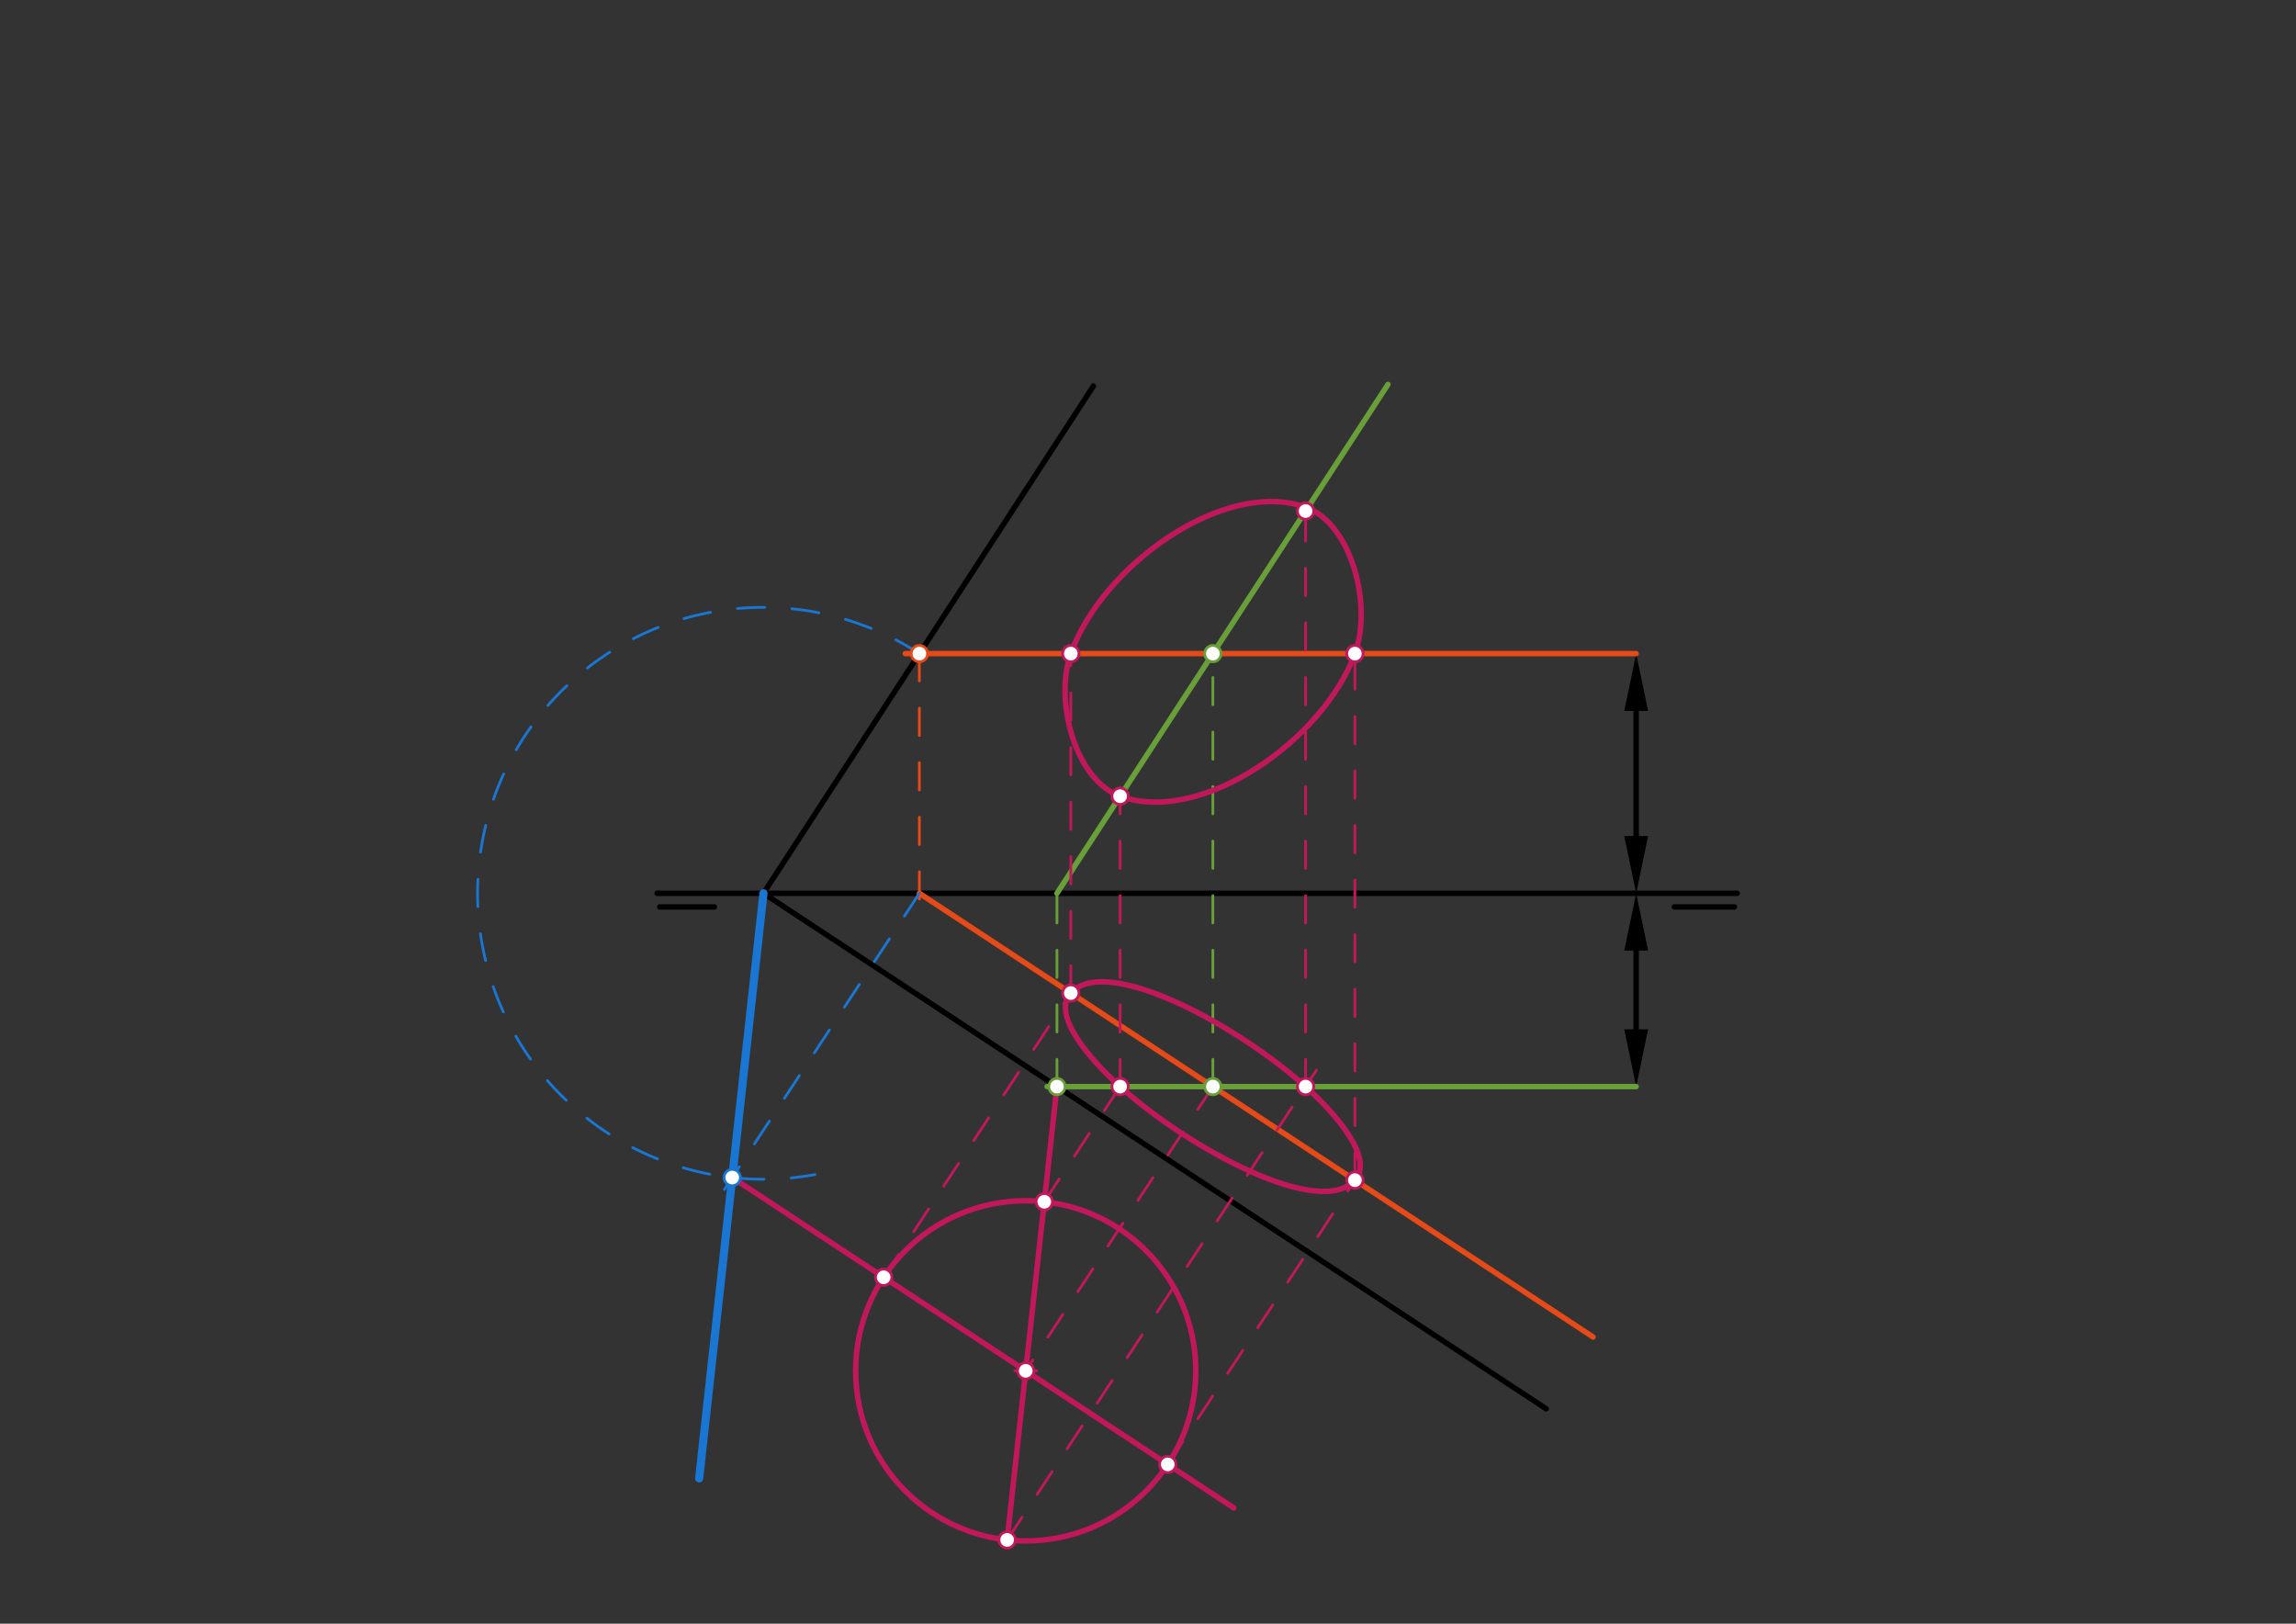<svg xmlns="http://www.w3.org/2000/svg" class="svg--1it" height="100%" preserveAspectRatio="xMidYMid meet" viewBox="0 0 841.89 595.276" width="100%"><rect x="0" y="0" width="841.89" height="595.276" fill="#333333" stroke="none"/><defs><marker id="marker-arrow" markerHeight="16" markerUnits="userSpaceOnUse" markerWidth="24" orient="auto-start-reverse" refX="24" refY="4" viewBox="0 0 24 8"><path d="M 0 0 L 24 4 L 0 8 z" stroke="inherit"></path></marker></defs><g class="aux-layer--1FB"></g><g class="main-layer--3Vd"><g class="element--2qn"><line stroke="#000000" stroke-dasharray="none" stroke-linecap="round" stroke-width="2" x1="240.95" x2="636.95" y1="327.5" y2="327.5"></line></g><g class="element--2qn"><line stroke="#000000" stroke-dasharray="none" stroke-linecap="round" stroke-width="2" x1="635.95" x2="613.95" y1="332.5" y2="332.5"></line></g><g class="element--2qn"><line stroke="#000000" stroke-dasharray="none" stroke-linecap="round" stroke-width="2" x1="261.95" x2="241.95" y1="332.5" y2="332.5"></line></g><g class="element--2qn"><line stroke="#000000" stroke-dasharray="none" stroke-linecap="round" stroke-width="2" x1="400.95" x2="279.95" y1="141.5" y2="327.5"></line></g><g class="element--2qn"><line stroke="#000000" stroke-dasharray="none" stroke-linecap="round" stroke-width="2" x1="279.95" x2="566.95" y1="327.5" y2="516.5"></line></g><g class="element--2qn"><line stroke="#000000" stroke-dasharray="none" stroke-linecap="round" stroke-width="2" x1="599.95" x2="599.95" y1="306.5" y2="260.626"></line><path d="M599.95,327.5 l21,4.375 l0,-8.75 z" fill="#000000" stroke="#000000" stroke-width="0" transform="rotate(270, 599.95, 327.5)"></path><path d="M599.95,239.626 l21,4.375 l0,-8.75 z" fill="#000000" stroke="#000000" stroke-width="0" transform="rotate(90, 599.95, 239.626)"></path></g><g class="element--2qn"><line stroke="#000000" stroke-dasharray="none" stroke-linecap="round" stroke-width="2" x1="599.95" x2="599.95" y1="348.5" y2="377.366"></line><path d="M599.95,327.5 l21,4.375 l0,-8.75 z" fill="#000000" stroke="#000000" stroke-width="0" transform="rotate(90, 599.95, 327.5)"></path><path d="M599.95,398.366 l21,4.375 l0,-8.75 z" fill="#000000" stroke="#000000" stroke-width="0" transform="rotate(270, 599.95, 398.366)"></path></g><g class="element--2qn"><line stroke="#E64A19" stroke-dasharray="none" stroke-linecap="round" stroke-width="2" x1="599.95" x2="331.95" y1="239.626" y2="239.626"></line></g><g class="element--2qn"><line stroke="#E64A19" stroke-dasharray="10" stroke-linecap="round" stroke-width="1" x1="337.115" x2="337.115" y1="239.626" y2="330.5"></line></g><g class="element--2qn"><line stroke="#E64A19" stroke-dasharray="none" stroke-linecap="round" stroke-width="2" x1="337.115" x2="584.14" y1="327.5" y2="490.175"></line></g><g class="element--2qn"><line stroke="#689F38" stroke-dasharray="none" stroke-linecap="round" stroke-width="2" x1="599.95" x2="383.95" y1="398.366" y2="398.366"></line></g><g class="element--2qn"><line stroke="#689F38" stroke-dasharray="10" stroke-linecap="round" stroke-width="1" x1="387.562" x2="387.562" y1="398.366" y2="327.5"></line></g><g class="element--2qn"><line stroke="#689F38" stroke-dasharray="none" stroke-linecap="round" stroke-width="2" x1="387.562" x2="508.93" y1="327.5" y2="140.933"></line></g><g class="element--2qn"><line stroke="#689F38" stroke-dasharray="10" stroke-linecap="round" stroke-width="1" x1="444.727" x2="444.727" y1="398.366" y2="239.626"></line></g><g class="element--2qn"><path d="M 337.115 239.626 A 104.832 104.832 0 1 0 298.831 430.618" fill="none" stroke="#1976D2" stroke-dasharray="10" stroke-linecap="round" stroke-width="1"></path></g><g class="element--2qn"><line stroke="#1976D2" stroke-dasharray="10" stroke-linecap="round" stroke-width="1" x1="337.115" x2="263.123" y1="327.5" y2="439.858"></line></g><g class="element--2qn"><line stroke="#1976D2" stroke-dasharray="none" stroke-linecap="round" stroke-width="3" x1="279.95" x2="256.366" y1="327.5" y2="542.006"></line></g><g class="element--2qn"><line stroke="#C2185B" stroke-dasharray="none" stroke-linecap="round" stroke-width="2" x1="268.493" x2="452.419" y1="431.704" y2="552.826"></line></g><g class="element--2qn"><line stroke="#C2185B" stroke-dasharray="none" stroke-linecap="round" stroke-width="2" x1="387.562" x2="369.132" y1="398.366" y2="565.987"></line></g><g class="element--2qn"><line stroke="#C2185B" stroke-dasharray="10" stroke-linecap="round" stroke-width="1" x1="444.727" x2="377.116" y1="398.366" y2="501.035"></line></g><g class="element--2qn"><g class="center--1s5"><line x1="372.105" y1="502.57" x2="380.105" y2="502.57" stroke="#C2185B" stroke-width="1" stroke-linecap="round"></line><line x1="376.105" y1="498.57" x2="376.105" y2="506.57" stroke="#C2185B" stroke-width="1" stroke-linecap="round"></line><circle class="hit--230" cx="376.105" cy="502.57" r="4" stroke="none" fill="transparent"></circle></g><circle cx="376.105" cy="502.57" fill="none" r="62.362" stroke="#C2185B" stroke-dasharray="none" stroke-width="2"></circle></g><g class="element--2qn"><line stroke="#C2185B" stroke-dasharray="10" stroke-linecap="round" stroke-width="1" x1="369.289" x2="482.731" y1="564.559" y2="392.295"></line></g><g class="element--2qn"><line stroke="#C2185B" stroke-dasharray="10" stroke-linecap="round" stroke-width="1" x1="478.733" x2="478.733" y1="398.366" y2="179.143"></line></g><g class="element--2qn"><line stroke="#C2185B" stroke-dasharray="10" stroke-linecap="round" stroke-width="1" x1="324.022" x2="392.644" y1="468.271" y2="364.068"></line></g><g class="element--2qn"><line stroke="#C2185B" stroke-dasharray="10" stroke-linecap="round" stroke-width="1" x1="392.644" x2="392.644" y1="364.068" y2="239.626"></line></g><g class="element--2qn"><line stroke="#C2185B" stroke-dasharray="10" stroke-linecap="round" stroke-width="1" x1="382.92" x2="412.55" y1="440.581" y2="395.588"></line></g><g class="element--2qn"><line stroke="#C2185B" stroke-dasharray="10" stroke-linecap="round" stroke-width="1" x1="410.72" x2="410.72" y1="398.366" y2="288.857"></line></g><g class="element--2qn"><line stroke="#C2185B" stroke-dasharray="10" stroke-linecap="round" stroke-width="1" x1="428.188" x2="496.81" y1="536.869" y2="432.665"></line></g><g class="element--2qn"><line stroke="#C2185B" stroke-dasharray="10" stroke-linecap="round" stroke-width="1" x1="496.81" x2="496.81" y1="432.665" y2="239.626"></line></g><g class="element--2qn"><path d="M 478.733 398.366 C 453.496 375.67, 405.548 349.719, 392.644 364.068 C 385.288 372.247, 400.162 388.871, 410.72 398.366 C 435.958 421.062, 483.906 447.014, 496.81 432.665 C 504.166 424.485, 489.292 407.862, 478.733 398.366" fill="none" stroke="#C2185B" stroke-linecap="round" stroke-width="2"></path></g><g class="element--2qn"><path d="M 478.857 186 C 448.876 175.204, 404.032 207.504, 392.644 239.626 C 386.44 257.125, 394.339 285.993, 410.72 291.9 C 440.55 302.657, 485.186 271.369, 496.81 239.626 C 503.337 221.803, 495.556 192.013, 478.857 186" fill="none" stroke="#C2185B" stroke-linecap="round" stroke-width="2"></path></g><g class="element--2qn"><circle cx="337.115" cy="239.626" r="3" stroke="#E64A19" stroke-width="1" fill="#ffffff"></circle>}</g><g class="element--2qn"><circle cx="387.562" cy="398.366" r="3" stroke="#689F38" stroke-width="1" fill="#ffffff"></circle>}</g><g class="element--2qn"><circle cx="444.727" cy="239.626" r="3" stroke="#689F38" stroke-width="1" fill="#ffffff"></circle>}</g><g class="element--2qn"><circle cx="444.727" cy="398.366" r="3" stroke="#689F38" stroke-width="1" fill="#ffffff"></circle>}</g><g class="element--2qn"><circle cx="268.493" cy="431.704" r="3" stroke="#1976D2" stroke-width="1" fill="#ffffff"></circle>}</g><g class="element--2qn"><circle cx="376.105" cy="502.57" r="3" stroke="#C2185B" stroke-width="1" fill="#ffffff"></circle>}</g><g class="element--2qn"><circle cx="369.289" cy="564.559" r="3" stroke="#C2185B" stroke-width="1" fill="#ffffff"></circle>}</g><g class="element--2qn"><circle cx="324.022" cy="468.271" r="3" stroke="#C2185B" stroke-width="1" fill="#ffffff"></circle>}</g><g class="element--2qn"><circle cx="382.92" cy="440.581" r="3" stroke="#C2185B" stroke-width="1" fill="#ffffff"></circle>}</g><g class="element--2qn"><circle cx="428.188" cy="536.869" r="3" stroke="#C2185B" stroke-width="1" fill="#ffffff"></circle>}</g><g class="element--2qn"><circle cx="478.733" cy="398.366" r="3" stroke="#C2185B" stroke-width="1" fill="#ffffff"></circle>}</g><g class="element--2qn"><circle cx="478.733" cy="187.352" r="3" stroke="#C2185B" stroke-width="1" fill="#ffffff"></circle>}</g><g class="element--2qn"><circle cx="392.644" cy="364.068" r="3" stroke="#C2185B" stroke-width="1" fill="#ffffff"></circle>}</g><g class="element--2qn"><circle cx="392.644" cy="239.626" r="3" stroke="#C2185B" stroke-width="1" fill="#ffffff"></circle>}</g><g class="element--2qn"><circle cx="410.72" cy="398.366" r="3" stroke="#C2185B" stroke-width="1" fill="#ffffff"></circle>}</g><g class="element--2qn"><circle cx="410.72" cy="291.9" r="3" stroke="#C2185B" stroke-width="1" fill="#ffffff"></circle>}</g><g class="element--2qn"><circle cx="496.81" cy="432.665" r="3" stroke="#C2185B" stroke-width="1" fill="#ffffff"></circle>}</g><g class="element--2qn"><circle cx="496.81" cy="239.626" r="3" stroke="#C2185B" stroke-width="1" fill="#ffffff"></circle>}</g></g><g class="snaps-layer--2PT"></g><g class="temp-layer--rAP"></g></svg>
